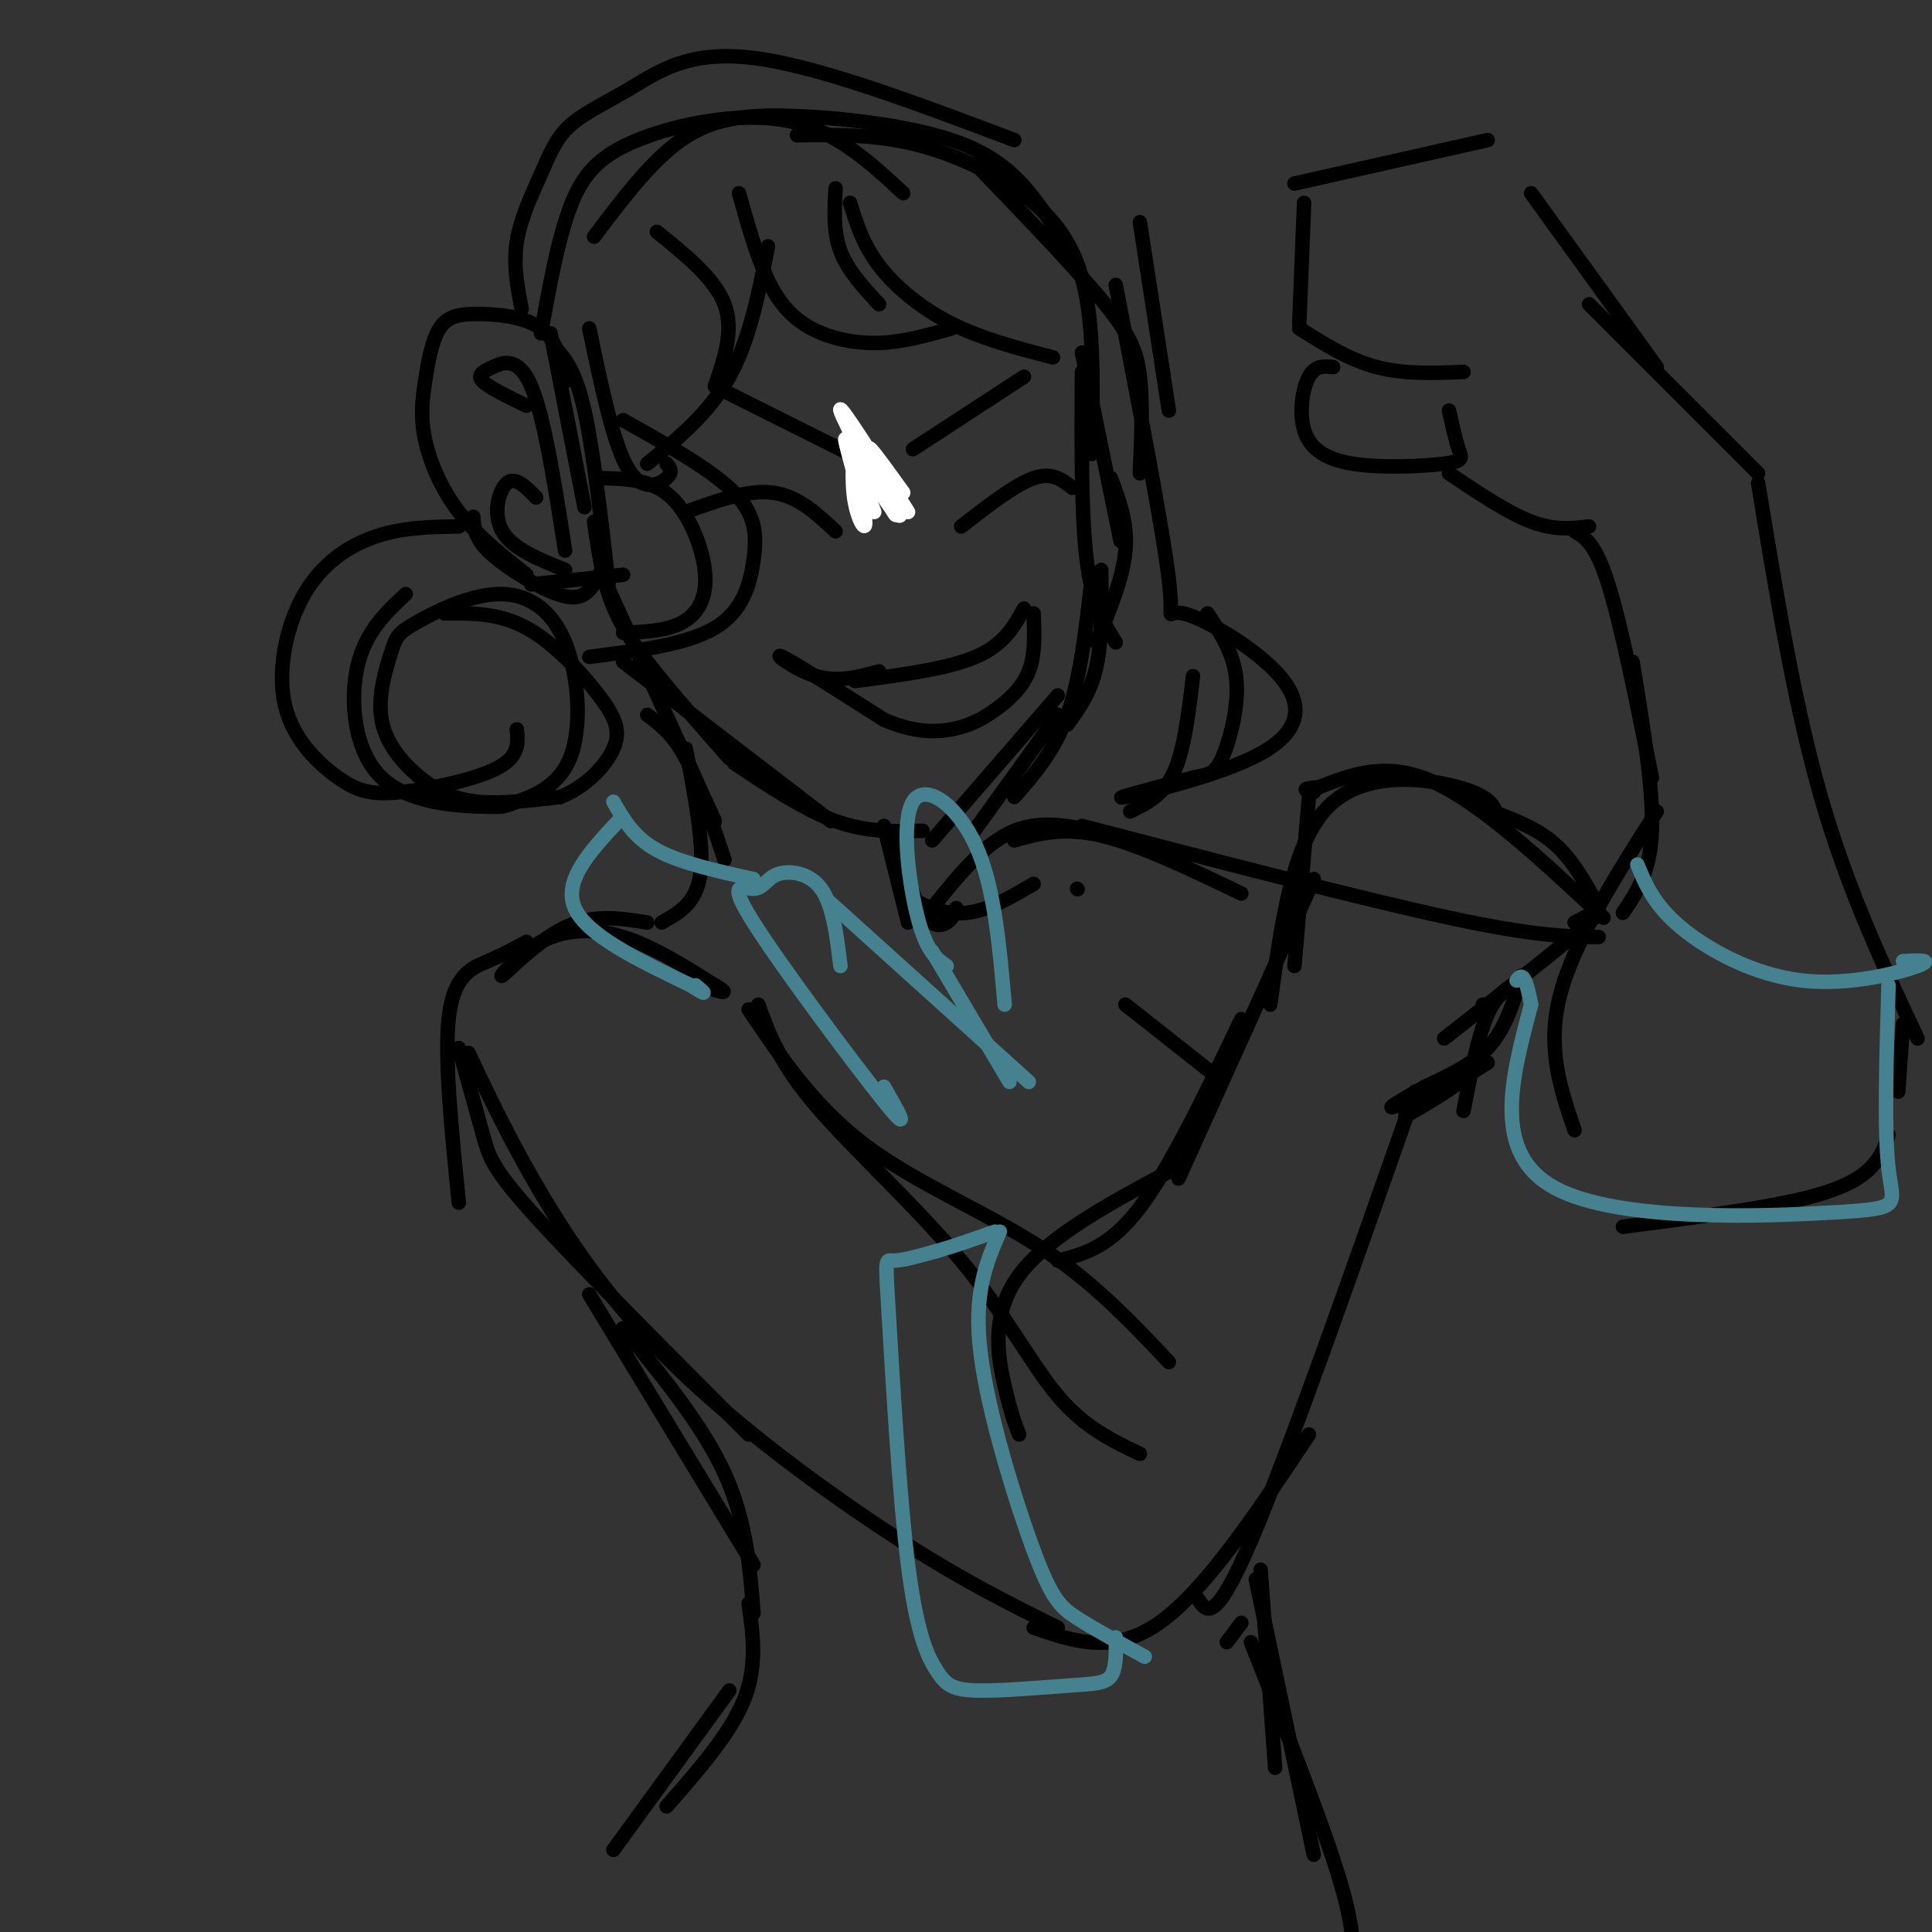 <svg viewBox='0 0 400 400' version='1.1' xmlns='http://www.w3.org/2000/svg' xmlns:xlink='http://www.w3.org/1999/xlink'><rect x="0" y="0" width="400" height="400" fill="#333333" stroke="none"/><g fill='none' stroke='rgb(0,0,0)' stroke-width='3' stroke-linecap='round' stroke-linejoin='round'><path d='M236,46c0.000,0.000 6.000,39.000 6,39'/><path d='M112,69c1.732,-9.613 3.464,-19.226 6,-26c2.536,-6.774 5.875,-10.708 14,-14c8.125,-3.292 21.036,-5.940 31,-4c9.964,1.940 16.982,8.470 24,15'/><path d='M123,49c5.882,-7.809 11.764,-15.617 18,-20c6.236,-4.383 12.826,-5.340 23,-5c10.174,0.340 23.931,1.976 33,5c9.069,3.024 13.448,7.435 17,12c3.552,4.565 6.276,9.282 9,14'/><path d='M165,28c8.173,-0.107 16.345,-0.214 25,2c8.655,2.214 17.792,6.750 24,12c6.208,5.250 9.488,11.214 11,20c1.512,8.786 1.256,20.393 1,32'/><path d='M224,73c0.000,0.000 8.000,39.000 8,39'/><path d='M230,99c1.750,4.667 3.500,9.333 3,15c-0.500,5.667 -3.250,12.333 -6,19'/><path d='M224,77c-0.083,14.833 -0.167,29.667 1,39c1.167,9.333 3.583,13.167 6,17'/><path d='M228,118c0.083,7.333 0.167,14.667 -1,20c-1.167,5.333 -3.583,8.667 -6,12'/><path d='M226,120c-1.167,10.250 -2.333,20.500 -5,28c-2.667,7.500 -6.833,12.250 -11,17'/><path d='M219,148c0.000,0.000 -18.000,25.000 -18,25'/><path d='M219,144c0.000,0.000 -26.000,30.000 -26,30'/><path d='M191,172c-5.750,0.167 -11.500,0.333 -18,-2c-6.500,-2.333 -13.750,-7.167 -21,-12'/><path d='M172,170c0.000,0.000 -43.000,-33.000 -43,-33'/><path d='M151,157c-6.356,-7.222 -12.711,-14.444 -17,-20c-4.289,-5.556 -6.511,-9.444 -8,-14c-1.489,-4.556 -2.244,-9.778 -3,-15'/><path d='M117,79c-0.862,-4.289 -1.724,-8.578 -5,-11c-3.276,-2.422 -8.967,-2.978 -13,-3c-4.033,-0.022 -6.407,0.491 -8,3c-1.593,2.509 -2.407,7.013 -3,11c-0.593,3.987 -0.967,7.458 0,12c0.967,4.542 3.276,10.155 7,15c3.724,4.845 8.862,8.923 14,13'/><path d='M98,107c0.125,2.119 0.250,4.238 3,7c2.750,2.762 8.125,6.167 12,8c3.875,1.833 6.250,2.095 8,1c1.750,-1.095 2.875,-3.548 4,-6'/><path d='M110,121c0.000,0.000 19.000,-2.000 19,-2'/><path d='M126,122c0.000,0.000 22.000,48.000 22,48'/><path d='M134,148c2.667,2.000 5.333,4.000 8,9c2.667,5.000 5.333,13.000 8,21'/><path d='M142,155c1.917,10.000 3.833,20.000 3,26c-0.833,6.000 -4.417,8.000 -8,10'/><path d='M183,171c0.000,0.000 5.000,20.000 5,20'/><path d='M185,173c2.022,6.467 4.044,12.933 6,16c1.956,3.067 3.844,2.733 5,2c1.156,-0.733 1.578,-1.867 2,-3'/><path d='M188,182c-0.489,1.222 -0.978,2.444 1,4c1.978,1.556 6.422,3.444 11,3c4.578,-0.444 9.289,-3.222 14,-6'/><path d='M223,184c0.000,0.000 0.100,0.100 0.1,0.1'/><path d='M193,188c5.417,-6.750 10.833,-13.500 17,-16c6.167,-2.500 13.083,-0.750 20,1'/><path d='M210,174c5.083,-1.417 10.167,-2.833 18,-1c7.833,1.833 18.417,6.917 29,12'/><path d='M224,171c29.083,7.583 58.167,15.167 76,19c17.833,3.833 24.417,3.917 31,4'/><path d='M343,76c0.000,0.000 -26.000,-36.000 -26,-36'/><path d='M308,29c0.000,0.000 -40.000,9.000 -40,9'/><path d='M270,42c0.000,0.000 -1.000,25.000 -1,25'/><path d='M269,68c5.167,3.250 10.333,6.500 16,8c5.667,1.500 11.833,1.250 18,1'/><path d='M276,76c-1.844,-0.191 -3.687,-0.382 -5,2c-1.313,2.382 -2.095,7.337 -1,11c1.095,3.663 4.067,6.033 10,7c5.933,0.967 14.828,0.529 19,0c4.172,-0.529 3.621,-1.151 3,-3c-0.621,-1.849 -1.310,-4.924 -2,-8'/><path d='M300,98c6.083,4.083 12.167,8.167 17,10c4.833,1.833 8.417,1.417 12,1'/><path d='M329,63c0.000,0.000 35.000,35.000 35,35'/><path d='M364,100c3.750,22.917 7.500,45.833 13,65c5.500,19.167 12.750,34.583 20,50'/><path d='M394,212c0.000,0.000 -1.000,14.000 -1,14'/><path d='M391,235c-0.556,1.889 -1.111,3.778 -3,6c-1.889,2.222 -5.111,4.778 -14,7c-8.889,2.222 -23.444,4.111 -38,6'/><path d='M134,191c-5.576,-0.898 -11.152,-1.796 -17,1c-5.848,2.796 -11.970,9.285 -13,10c-1.030,0.715 3.030,-4.346 8,-7c4.970,-2.654 10.848,-2.901 17,-1c6.152,1.901 12.576,5.951 19,10'/><path d='M148,204c3.167,1.833 1.583,1.417 0,1'/><path d='M109,195c-2.444,1.333 -4.889,2.667 -8,4c-3.111,1.333 -6.889,2.667 -8,11c-1.111,8.333 0.444,23.667 2,39'/><path d='M95,217c1.867,6.711 3.733,13.422 5,18c1.267,4.578 1.933,7.022 11,17c9.067,9.978 26.533,27.489 44,45'/><path d='M97,218c4.310,9.113 8.619,18.226 15,29c6.381,10.774 14.833,23.208 28,36c13.167,12.792 31.048,25.940 45,35c13.952,9.060 23.976,14.030 34,19'/><path d='M155,209c6.733,10.022 13.467,20.044 24,28c10.533,7.956 24.867,13.844 36,21c11.133,7.156 19.067,15.578 27,24'/><path d='M157,208c2.173,6.018 4.345,12.036 12,21c7.655,8.964 20.792,20.875 30,32c9.208,11.125 14.488,21.464 20,28c5.512,6.536 11.256,9.268 17,12'/><path d='M214,337c8.250,2.833 16.500,5.667 26,-1c9.500,-6.667 20.250,-22.833 31,-39'/><path d='M248,331c1.750,2.750 3.500,5.500 11,-12c7.500,-17.500 20.750,-55.250 34,-93'/><path d='M211,297c-0.844,-2.178 -1.689,-4.356 -3,-10c-1.311,-5.644 -3.089,-14.756 3,-23c6.089,-8.244 20.044,-15.622 34,-23'/><path d='M219,261c5.333,-1.333 10.667,-2.667 17,-11c6.333,-8.333 13.667,-23.667 21,-39'/><path d='M244,244c0.000,0.000 28.000,-62.000 28,-62'/><path d='M263,208c2.244,-16.733 4.489,-33.467 12,-41c7.511,-7.533 20.289,-5.867 27,-4c6.711,1.867 7.356,3.933 8,6'/><path d='M306,167c5.500,1.917 11.000,3.833 15,7c4.000,3.167 6.500,7.583 9,12'/><path d='M332,190c-12.583,-11.750 -25.167,-23.500 -35,-28c-9.833,-4.500 -16.917,-1.750 -24,1'/><path d='M273,163c-4.167,0.333 -2.583,0.667 -1,1'/><path d='M271,165c0.000,0.000 -3.000,35.000 -3,35'/><path d='M326,191c3.750,-2.000 7.500,-4.000 3,0c-4.500,4.000 -17.250,14.000 -30,24'/><path d='M308,208c0.000,0.000 -1.000,0.000 -1,0'/><path d='M315,203c-2.500,1.250 -5.000,2.500 -7,7c-2.000,4.500 -3.500,12.250 -5,20'/><path d='M308,220c-8.851,5.613 -17.702,11.226 -17,11c0.702,-0.226 10.958,-6.292 11,-7c0.042,-0.708 -10.131,3.940 -13,5c-2.869,1.060 1.565,-1.470 6,-4'/><path d='M295,225c3.511,-1.733 9.289,-4.067 13,-8c3.711,-3.933 5.356,-9.467 7,-15'/><path d='M326,110c2.167,1.250 4.333,2.500 7,11c2.667,8.500 5.833,24.250 9,40'/><path d='M338,137c2.167,13.167 4.333,26.333 4,35c-0.333,8.667 -3.167,12.833 -6,17'/><path d='M343,168c-8.583,13.500 -17.167,27.000 -20,38c-2.833,11.000 0.083,19.500 3,28'/><path d='M233,208c0.000,0.000 19.000,15.000 19,15'/><path d='M122,268c0.000,0.000 34.000,56.000 34,56'/><path d='M129,275c8.250,10.083 16.500,20.167 21,30c4.500,9.833 5.250,19.417 6,29'/><path d='M155,332c0.917,6.500 1.833,13.000 -1,20c-2.833,7.000 -9.417,14.500 -16,22'/><path d='M151,350c0.000,0.000 -24.000,33.000 -24,33'/><path d='M254,340c0.000,0.000 3.000,-4.000 3,-4'/><path d='M261,325c0.000,0.000 3.000,41.000 3,41'/><path d='M260,327c0.000,0.000 12.000,57.000 12,57'/><path d='M259,340c7.250,18.333 14.500,36.667 18,48c3.500,11.333 3.250,15.667 3,20'/><path d='M122,68c2.489,11.956 4.978,23.911 8,29c3.022,5.089 6.578,3.311 8,2c1.422,-1.311 0.711,-2.156 0,-3'/><path d='M129,87c9.185,5.137 18.369,10.274 23,15c4.631,4.726 4.708,9.042 4,14c-0.708,4.958 -2.202,10.560 -8,14c-5.798,3.440 -15.899,4.720 -26,6'/><path d='M129,131c4.381,-0.167 8.762,-0.333 12,-2c3.238,-1.667 5.333,-4.833 5,-10c-0.333,-5.167 -3.095,-12.333 -7,-16c-3.905,-3.667 -8.952,-3.833 -14,-4'/><path d='M153,40c1.845,6.583 3.690,13.167 6,18c2.310,4.833 5.083,7.917 9,10c3.917,2.083 8.976,3.167 14,3c5.024,-0.167 10.012,-1.583 15,-3'/><path d='M182,63c-3.250,-3.500 -6.500,-7.000 -8,-11c-1.500,-4.000 -1.250,-8.500 -1,-13'/><path d='M176,42c1.333,4.311 2.667,8.622 6,13c3.333,4.378 8.667,8.822 15,12c6.333,3.178 13.667,5.089 21,7'/><path d='M202,34c10.089,10.489 20.178,20.978 26,28c5.822,7.022 7.378,10.578 8,16c0.622,5.422 0.311,12.711 0,20'/><path d='M231,59c4.883,25.274 9.766,50.549 11,61c1.234,10.451 -1.180,6.079 3,7c4.180,0.921 14.956,7.133 20,13c5.044,5.867 4.358,11.387 -4,16c-8.358,4.613 -24.388,8.318 -28,9c-3.612,0.682 5.194,-1.659 14,-4'/><path d='M247,161c3.274,-0.738 4.458,-0.583 6,-4c1.542,-3.417 3.440,-10.405 3,-16c-0.440,-5.595 -3.220,-9.798 -6,-14'/><path d='M247,140c-0.917,7.667 -1.833,15.333 -4,20c-2.167,4.667 -5.583,6.333 -9,8'/><path d='M95,109c-5.680,0.071 -11.360,0.142 -17,2c-5.640,1.858 -11.241,5.505 -15,12c-3.759,6.495 -5.676,15.840 -4,23c1.676,7.160 6.944,12.136 11,15c4.056,2.864 6.900,3.617 13,3c6.100,-0.617 15.457,-2.605 20,-5c4.543,-2.395 4.271,-5.198 4,-8'/><path d='M84,123c-4.189,3.918 -8.379,7.836 -10,15c-1.621,7.164 -0.674,17.575 5,23c5.674,5.425 16.076,5.864 21,6c4.924,0.136 4.371,-0.031 7,-1c2.629,-0.969 8.442,-2.739 11,-9c2.558,-6.261 1.863,-17.012 -1,-24c-2.863,-6.988 -7.894,-10.211 -14,-10c-6.106,0.211 -13.286,3.858 -17,6c-3.714,2.142 -3.962,2.778 -5,6c-1.038,3.222 -2.866,9.028 -2,14c0.866,4.972 4.425,9.108 8,12c3.575,2.892 7.164,4.541 12,5c4.836,0.459 10.918,-0.270 17,-1'/><path d='M116,165c5.118,-1.967 9.413,-6.383 11,-10c1.587,-3.617 0.466,-6.435 -3,-11c-3.466,-4.565 -9.276,-10.876 -15,-14c-5.724,-3.124 -11.362,-3.062 -17,-3'/></g>
<g fill='none' stroke='rgb(69,129,142)' stroke-width='3' stroke-linecap='round' stroke-linejoin='round'><path d='M174,200c-0.765,-6.308 -1.531,-12.616 -4,-16c-2.469,-3.384 -6.642,-3.843 -9,-3c-2.358,0.843 -2.900,2.989 -5,3c-2.100,0.011 -5.758,-2.112 0,7c5.758,9.112 20.931,29.461 27,37c6.069,7.539 3.035,2.270 0,-3'/><path d='M156,182c-7.583,-1.667 -15.167,-3.333 -20,-6c-4.833,-2.667 -6.917,-6.333 -9,-10'/><path d='M128,170c-5.750,6.167 -11.500,12.333 -9,18c2.500,5.667 13.250,10.833 24,16'/><path d='M143,204c4.167,2.667 2.583,1.333 1,0'/><path d='M196,200c-2.071,-1.440 -4.143,-2.881 -6,-10c-1.857,-7.119 -3.500,-19.917 -1,-24c2.500,-4.083 9.143,0.548 13,9c3.857,8.452 4.929,20.726 6,33'/><path d='M172,187c0.000,0.000 41.000,37.000 41,37'/><path d='M193,197c0.000,0.000 16.000,27.000 16,27'/><path d='M207,255c-2.750,6.298 -5.500,12.595 -4,25c1.500,12.405 7.250,30.917 11,41c3.750,10.083 5.500,11.738 9,14c3.500,2.262 8.750,5.131 14,8'/><path d='M231,339c0.074,3.198 0.148,6.397 -1,8c-1.148,1.603 -3.520,1.612 -9,2c-5.480,0.388 -14.070,1.157 -19,1c-4.930,-0.157 -6.199,-1.238 -8,-4c-1.801,-2.762 -4.132,-7.204 -6,-22c-1.868,-14.796 -3.272,-39.945 -4,-52c-0.728,-12.055 -0.779,-11.016 1,-11c1.779,0.016 5.390,-0.992 9,-2'/><path d='M194,259c3.500,-1.000 7.750,-2.500 12,-4'/><path d='M339,179c1.708,4.167 3.417,8.333 9,13c5.583,4.667 15.042,9.833 25,11c9.958,1.167 20.417,-1.667 24,-3c3.583,-1.333 0.292,-1.167 -3,-1'/><path d='M391,204c-0.452,15.119 -0.905,30.238 0,38c0.905,7.762 3.167,8.167 -11,9c-14.167,0.833 -44.762,2.095 -58,-5c-13.238,-7.095 -9.119,-22.548 -5,-38'/><path d='M317,208c-1.333,-7.167 -2.167,-6.083 -3,-5'/></g>
<g fill='none' stroke='rgb(0,0,0)' stroke-width='3' stroke-linecap='round' stroke-linejoin='round'><path d='M159,51c-1.917,9.750 -3.833,19.500 -8,27c-4.167,7.500 -10.583,12.750 -17,18'/><path d='M148,80c2.000,-5.833 4.000,-11.667 2,-17c-2.000,-5.333 -8.000,-10.167 -14,-15'/><path d='M142,106c6.417,-2.333 12.833,-4.667 18,-4c5.167,0.667 9.083,4.333 13,8'/><path d='M199,109c5.583,-4.333 11.167,-8.667 15,-10c3.833,-1.333 5.917,0.333 8,2'/><path d='M150,81c0.000,0.000 34.000,17.000 34,17'/><path d='M189,93c0.000,0.000 23.000,-15.000 23,-15'/><path d='M177,141c9.583,-1.250 19.167,-2.500 25,-5c5.833,-2.500 7.917,-6.250 10,-10'/><path d='M182,139c-4.244,1.156 -8.489,2.311 -13,1c-4.511,-1.311 -9.289,-5.089 -7,-4c2.289,1.089 11.644,7.044 21,13'/><path d='M183,149c5.982,2.617 10.439,2.660 14,2c3.561,-0.660 6.228,-2.024 9,-4c2.772,-1.976 5.649,-4.565 7,-8c1.351,-3.435 1.175,-7.718 1,-12'/></g>
<g fill='none' stroke='rgb(255,255,255)' stroke-width='3' stroke-linecap='round' stroke-linejoin='round'><path d='M187,102c-3.676,-5.121 -7.352,-10.242 -7,-9c0.352,1.242 4.734,8.848 6,12c1.266,3.152 -0.582,1.848 -3,-2c-2.418,-3.848 -5.405,-10.242 -6,-12c-0.595,-1.758 1.203,1.121 3,4'/><path d='M180,95c2.417,4.607 6.958,14.125 5,11c-1.958,-3.125 -10.417,-18.893 -11,-21c-0.583,-2.107 6.708,9.446 14,21'/><path d='M177,89c-0.381,5.435 -0.762,10.869 0,15c0.762,4.131 2.667,6.958 2,3c-0.667,-3.958 -3.905,-14.702 -4,-16c-0.095,-1.298 2.952,6.851 6,15'/></g>
<g fill='none' stroke='rgb(0,0,0)' stroke-width='3' stroke-linecap='round' stroke-linejoin='round'><path d='M114,69c0.000,0.000 7.000,36.000 7,36'/><path d='M115,72c2.083,2.417 4.167,4.833 6,13c1.833,8.167 3.417,22.083 5,36'/><path d='M109,84c-3.833,-1.857 -7.667,-3.714 -9,-5c-1.333,-1.286 -0.167,-2.000 2,-3c2.167,-1.000 5.333,-2.286 8,4c2.667,6.286 4.833,20.143 7,34'/><path d='M111,103c-2.133,-2.200 -4.267,-4.400 -6,-3c-1.733,1.400 -3.067,6.400 -1,10c2.067,3.600 7.533,5.800 13,8'/><path d='M108,64c-0.882,-4.590 -1.764,-9.180 -1,-14c0.764,-4.820 3.174,-9.869 5,-14c1.826,-4.131 3.067,-7.344 6,-10c2.933,-2.656 7.559,-4.753 13,-8c5.441,-3.247 11.697,-7.642 25,-6c13.303,1.642 33.651,9.321 54,17'/></g>
</svg>